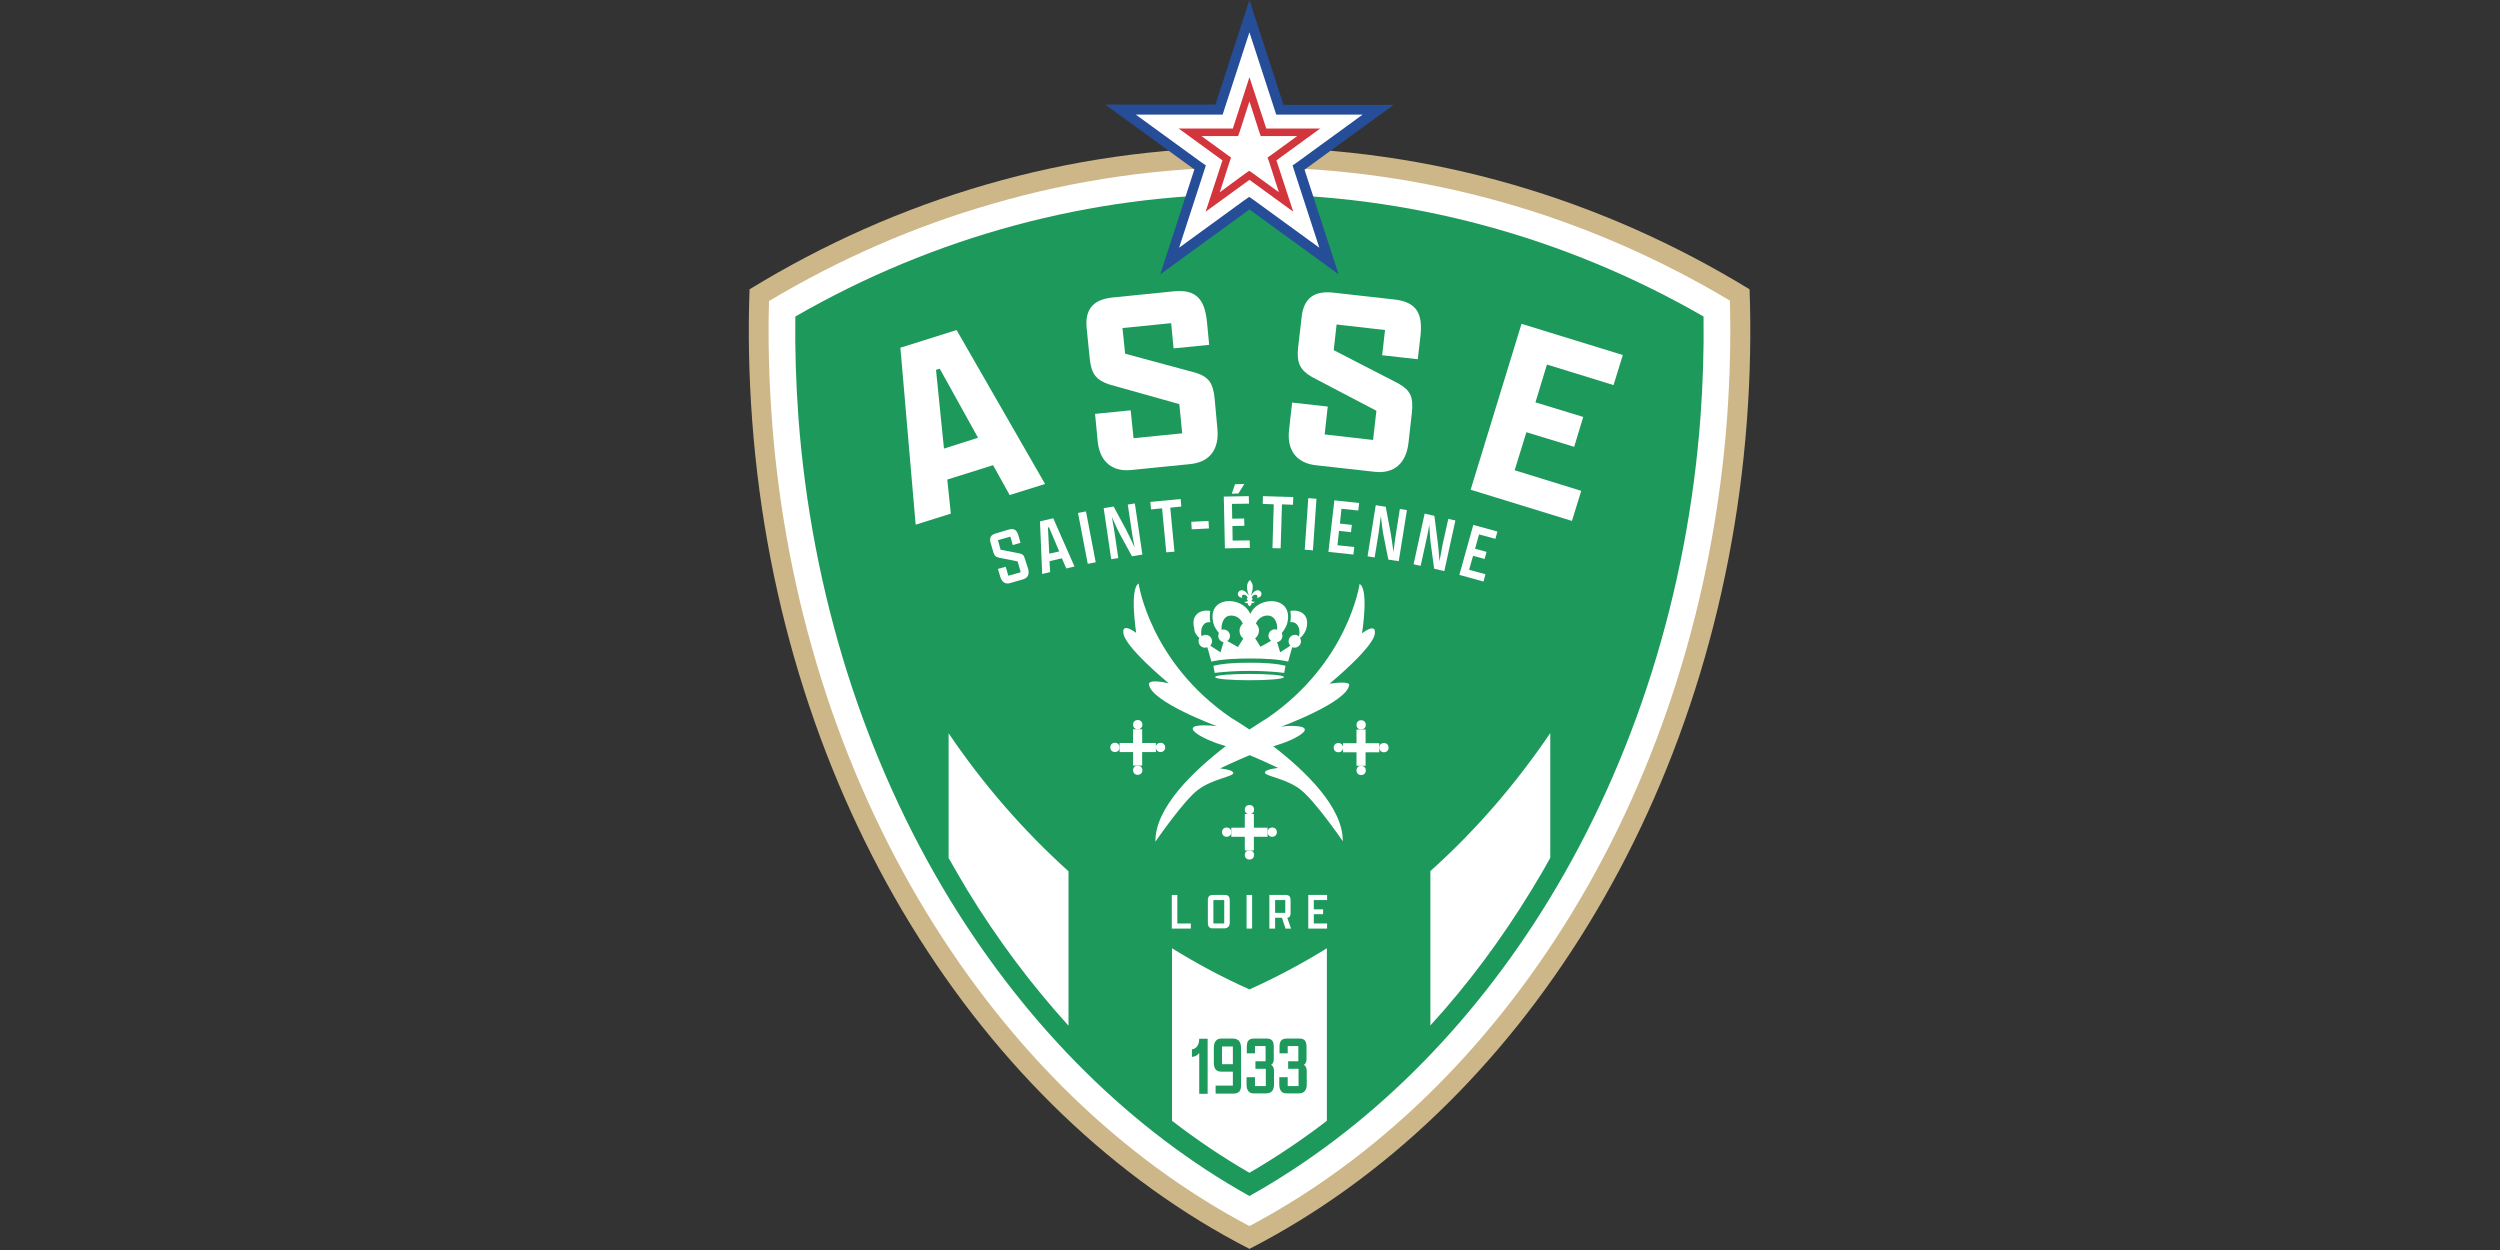 <?xml version="1.0" encoding="UTF-8" standalone="no"?>
<svg
   viewBox="0 0 460 230"
   height="230"
   width="460"
   xml:space="preserve"
   id="svg2"
   version="1.1"
   sodipodi:docname="SaintEtienne_2022a.svg"
   inkscape:version="1.2.2 (732a01da63, 2022-12-09)"
   xmlns:inkscape="http://www.inkscape.org/namespaces/inkscape"
   xmlns:sodipodi="http://sodipodi.sourceforge.net/DTD/sodipodi-0.dtd"
   xmlns="http://www.w3.org/2000/svg"
   xmlns:svg="http://www.w3.org/2000/svg"
   xmlns:rdf="http://www.w3.org/1999/02/22-rdf-syntax-ns#"
   xmlns:cc="http://creativecommons.org/ns#"
   xmlns:dc="http://purl.org/dc/elements/1.1/"><rect x="0" y="0" width="460" height="230" fill="#333333" stroke="none"/><sodipodi:namedview
     id="namedview239"
     pagecolor="#ffffff"
     bordercolor="#666666"
     borderopacity="1.0"
     inkscape:pageshadow="2"
     inkscape:pageopacity="0.0"
     inkscape:pagecheckerboard="0"
     showgrid="false"
     inkscape:zoom="2.7021739"
     inkscape:cx="230"
     inkscape:cy="115.09252"
     inkscape:window-width="1680"
     inkscape:window-height="979"
     inkscape:window-x="-8"
     inkscape:window-y="-8"
     inkscape:window-maximized="1"
     inkscape:current-layer="svg2"
     width="460px"
     inkscape:showpageshadow="2"
     inkscape:deskcolor="#d1d1d1" /><defs
     id="defs6"><clipPath
       id="clipPath18"
       clipPathUnits="userSpaceOnUse"><path
         id="path16"
         d="M 0,600 H 800 V 0 H 0 Z" /></clipPath></defs><g
     id="g8459"
     transform="matrix(0.407,0,0,0.407,137.753,-0.244)"><g
       id="g3001"><path
         d="M 226.4,67.2 C 144.1,67.2 67,90.6 0.4,131.4 -0.3,150.9 0.1,170.7 1.6,190.8 14.3,361.4 105.1,503 226.4,565.2 347.7,503 438.5,361.4 451.3,190.8 c 1.5,-20.1 1.9,-39.9 1.2,-59.4 C 385.8,90.6 308.6,67.2 226.4,67.2 Z"
         id="path1552"
         style="fill:#cdb789;fill-opacity:1" /><path
         d="m 226.4,76.2 c 39.5,0 78.6,5.5 116.4,16.4 35.1,10.1 69,24.9 100.8,43.9 0.5,17.7 0,35.7 -1.3,53.5 -6.1,81 -30.4,158.4 -70.4,223.8 C 334,475.8 283.8,524.5 226.4,554.9 169,524.6 118.8,475.9 80.9,414 40.9,348.6 16.5,271.2 10.5,190.2 9.2,172.4 8.7,154.4 9.2,136.7 41,117.7 74.9,102.9 110,92.8 147.7,81.8 186.9,76.2 226.4,76.2"
         id="path830"
         style="fill:#ffffff" /><path
         class="st2"
         d="M 226.4,541.3 C 173.3,511.7 126.7,465.6 91.2,407.7 52.2,343.9 28.4,268.4 22.5,189.3 21.4,174.1 20.9,158.8 21.1,143.7 83.9,107.5 154.7,88.4 226.4,88.4 c 71.6,0 142.5,19.1 205.3,55.3 0.2,15.2 -0.3,30.5 -1.4,45.6 -5.9,79.1 -29.7,154.6 -68.7,218.4 -35.5,58 -82.2,104 -135.2,133.6 z"
         id="path832"
         style="fill:#1d995b" /></g><g
       id="g1180"><path
         class="st0"
         d="m 90.4,332.1 v 56.4 c 2.8,4.9 5.6,9.8 8.5,14.6 13.6,22.3 29,42.8 45.7,61.2 V 394.5 C 124.3,376.2 106,355.2 90.4,332.1 Z"
         id="path834"
         style="fill:#ffffff" /><path
         class="st0"
         d="m 308.2,394.4 v 69.8 c 16.8,-18.4 32.1,-38.9 45.7,-61.2 2.9,-4.8 5.8,-9.6 8.5,-14.6 V 332 c -15.7,23.2 -33.9,44.2 -54.2,62.4 z"
         id="path836"
         style="fill:#ffffff" /><path
         class="st0"
         d="m 226.4,447.9 c -12.1,-5.4 -23.7,-11.6 -35,-18.6 v 78 c 11.3,8.7 23,16.6 35,23.5 12,-7 23.7,-14.8 35,-23.5 v -78 c -11.3,7 -23,13.2 -35,18.6 z"
         id="path838"
         style="fill:#ffffff" /></g></g><g
     id="g8524"
     transform="matrix(0.407,0,0,0.407,137.753,-0.244)"><g
       id="g1175"><path
         class="st2"
         d="m 207.5,470.2 v 24.9 h -3.8 v -18.5 c -0.8,1.2 -2.2,1.8 -3.3,1.8 V 475 c 1.8,-0.2 3.3,-1.8 3.3,-4.8 z"
         id="path840"
         style="fill:#1d995b" /><path
         class="st2"
         d="m 222.6,474.4 v 16.9 c 0,2.6 -1.1,3.7 -3.5,3.7 h -8 v -3.6 h 7.8 v -6.3 h -5 c -2.6,0 -3.6,-1.3 -3.6,-4.1 v -6.7 c 0,-2.6 1.1,-4.2 3.4,-4.2 h 5.3 c 2.4,0.1 3.6,1.5 3.6,4.3 z m -8.6,7.3 h 4.9 v -8 H 214 Z"
         id="path842"
         style="fill:#1d995b" /><path
         class="st2"
         d="m 225.1,490.9 v -3.3 h 3.8 v 4 h 4.9 v -7.8 h -4.7 v -3.4 h 4.6 v -6.9 h -4.8 v 3.3 h -3.7 V 474 c 0,-2.7 0.7,-3.9 3.6,-3.9 h 5.2 c 2.7,0 3.4,1.3 3.4,3.8 v 5.5 c 0,1.3 -0.4,2.1 -1.2,2.6 0.9,0.5 1.3,1.4 1.3,3 v 5.9 c 0,2.5 -1.1,4 -3.5,4 h -5.3 c -2.6,0.2 -3.6,-1.5 -3.6,-4 z"
         id="path844"
         style="fill:#1d995b" /><path
         class="st2"
         d="m 239.9,490.9 v -3.3 h 3.8 v 4 h 4.9 v -7.8 h -4.7 v -3.4 h 4.6 v -6.9 h -4.8 v 3.3 H 240 V 474 c 0,-2.7 0.7,-3.9 3.6,-3.9 h 5.2 c 2.7,0 3.4,1.3 3.4,3.8 v 5.5 c 0,1.3 -0.4,2.1 -1.2,2.6 0.9,0.5 1.3,1.4 1.3,3 v 5.9 c 0,2.5 -1.1,4 -3.5,4 h -5.3 c -2.6,0.2 -3.6,-1.5 -3.6,-4 z"
         id="path846"
         style="fill:#1d995b" /></g><g
       id="g1165"><path
         class="st0"
         d="m 237.2,338 c 0.5,-0.2 1,-0.3 1.5,-0.5 7.6,-2.1 21.5,-9.2 5,-8.7 l -2.9,0.3 c 0,0 29.9,-11 30.7,-18.9 0,0 0.6,-1.9 -8.9,-0.5 0,0 20.8,-17.1 20.5,-23.1 0,0 0.8,-4.5 -5.8,0.3 0,0 3.2,-20 -1.1,-22.3 0,0 -5,35.5 -41.8,60.7 0,0 -3.2,1.9 -8,5.1 -4.9,-3.3 -8.3,-5.3 -8.3,-5.3 -36.8,-25.2 -41.8,-60.7 -41.8,-60.7 -4.2,2.4 -1.1,22.3 -1.1,22.3 -6.6,-4.7 -5.8,-0.3 -5.8,-0.3 -0.3,6 20.5,23.1 20.5,23.1 -9.8,-2.2 -8.9,0.5 -8.9,0.5 0.8,7.9 30.7,18.9 30.7,18.9 l -2.9,-0.3 c -17.2,-1 -2.6,6.6 5,8.7 0.6,0.2 1.2,0.4 1.9,0.6 -14.4,11.1 -32,27.7 -31.8,43.2 0,0 12.6,-18.4 19.2,-23.4 6.6,-5 16,-6 16,-7.6 0,-1.6 -6,-2.1 -6,-2.1 0,0 6.5,-3.1 13.4,-6 6.7,2.8 12.9,5.8 12.9,5.8 0,0 -6,0.5 -6,2.1 0,1.6 9.5,2.6 16,7.6 6.6,5 19.2,23.4 19.2,23.4 0.2,-15.3 -17,-31.8 -31.4,-42.9 z"
         id="path850"
         style="fill:#ffffff" /><g
         id="g860">
		<path
   class="st0"
   d="m 203.8,289 c -0.3,0.4 -0.4,0.9 -0.4,1.5 0,1.6 1.3,2.9 2.9,2.9 0.3,0 0.7,-0.1 1,-0.2 l 0.3,0.8 1.6,5.7 c 4.8,-1.1 11.2,-1.4 17.7,-1.4 6.2,0 12.4,0.3 17,1.4 l 1.6,-5.7 0.3,-0.8 c 0.3,0.1 0.6,0.2 1,0.2 1.6,0 2.9,-1.3 2.9,-2.9 0,-0.5 -0.2,-1.1 -0.4,-1.5 1.3,-0.9 2.5,-3 2.8,-4.1 1.8,-6.5 -2.9,-8.9 -7.2,-8.1 0.1,0.8 0.2,1.6 0.2,2.3 0,1 -0.1,1.9 -0.2,2.8 0.3,0 0.6,-0.1 1,0 2.8,0.3 3.6,3.9 2.9,6.4 -0.5,-0.4 -1.1,-0.7 -1.8,-0.7 -1.6,0 -2.9,1.3 -2.9,2.9 0,0.8 0.3,1.4 0.8,2 l -4.6,3 -1.4,-4.6 c 1.4,-0.2 2.4,-1.4 2.4,-2.8 0,-0.5 -0.1,-0.9 -0.3,-1.3 1.1,-1.3 2.1,-3.1 2.4,-4.1 3.5,-12.8 -13.1,-13 -16.6,-4.5 -3.5,-8.5 -20.1,-8.4 -16.6,4.5 0.3,1.1 1.3,2.8 2.4,4.1 -0.2,0.4 -0.3,0.8 -0.3,1.3 0,1.4 1.1,2.6 2.4,2.8 l -1.4,4.6 -4.6,-3 c 0.5,-0.5 0.8,-1.2 0.8,-2 0,-1.6 -1.3,-2.9 -2.9,-2.9 -0.7,0 -1.3,0.2 -1.8,0.7 -0.7,-2.5 0.1,-6.1 2.9,-6.4 0.3,0 0.6,0 1,0 -0.2,-0.9 -0.2,-1.9 -0.2,-2.8 0,-0.8 0.1,-1.6 0.2,-2.3 -4.4,-0.8 -9,1.6 -7.2,8.1 -0.2,1.1 1,3.2 2.3,4.1 z m 25.5,-6.5 c 1.1,-2.6 3.5,-3.8 5.7,-3.6 3,0.3 4.2,3.6 3.9,6.4 -0.3,-0.1 -0.6,-0.2 -1,-0.2 -1.6,0 -2.9,1.3 -2.9,2.9 0,1 0.5,1.8 1.2,2.3 l -4.8,2.7 -2.4,-3.8 c 1,-0.8 1.7,-2.1 1.7,-3.5 0.1,-1.2 -0.5,-2.4 -1.4,-3.2 z m -15.5,2.8 c -0.2,-2.9 1,-6.2 3.9,-6.4 2.2,-0.2 4.6,1 5.7,3.6 -0.9,0.8 -1.5,2 -1.5,3.3 0,1.4 0.7,2.7 1.7,3.5 l -2.4,3.8 -4.8,-2.7 c 0.7,-0.5 1.2,-1.4 1.2,-2.3 0,-1.6 -1.3,-2.9 -2.9,-2.9 -0.3,0 -0.6,0 -0.9,0.1 z"
   id="path852"
   style="fill:#ffffff" />
		<path
   class="st0"
   d="m 242.7,301.6 c -4.3,-1.1 -10.1,-1.4 -16,-1.4 -6.1,0 -12.2,0.3 -16.6,1.4 l 0.6,3.2 c 10,-1.2 21.4,-1.2 31.4,0 z"
   id="path854"
   style="fill:#ffffff" />
		<path
   class="st0"
   d="m 210.9,306.7 c 0,1.9 31.1,1.9 31.1,0 -0.1,-1.9 -31.1,-1.9 -31.1,0 z"
   id="path856"
   style="fill:#ffffff" />
		<path
   class="st0"
   d="m 223.2,270.9 c -0.9,-1.5 1.3,-2.1 2.2,-0.5 0.1,0.1 0.1,0.2 0.2,0.4 -0.2,0.1 -0.4,0.3 -0.4,0.6 0,0.3 0.2,0.5 0.5,0.6 -0.2,0.6 -1,0.9 -1.5,0.5 0.1,0.7 0.8,0.9 1.4,0.7 0,0.5 0.2,1.1 0.9,1.5 0.7,-0.5 0.9,-1 0.9,-1.5 0.6,0.2 1.2,0 1.4,-0.7 -0.5,0.3 -1.3,0.1 -1.5,-0.5 0.3,-0.1 0.5,-0.3 0.5,-0.6 0,-0.3 -0.2,-0.5 -0.4,-0.6 0,-0.1 0.1,-0.2 0.2,-0.4 0.9,-1.6 3.1,-1 2.2,0.5 4.5,-0.6 0.7,-6.8 -2.7,-1 0.2,-1.1 0.8,-2 0.8,-3.9 0,-1.7 -0.7,-2.4 -1.3,-3.2 -0.7,0.8 -1.3,1.5 -1.3,3.2 0,1.9 0.6,2.8 0.8,3.9 -3.6,-5.8 -7.4,0.4 -2.9,1 z"
   id="path858"
   style="fill:#ffffff" />
	</g><g
         id="g872">
		<polygon
   class="st0"
   points="224.3,378.9 224.3,385.1 226.4,385.1 228.4,385.1 228.4,378.9 234.6,378.9 234.6,376.8 234.6,374.8 228.4,374.8 228.4,368.6 226.4,368.6 224.3,368.6 224.3,374.8 218.2,374.8 218.2,376.8 218.2,378.9 "
   id="polygon862"
   style="fill:#ffffff" />
		<circle
   class="st0"
   cx="226.4"
   cy="366.6"
   r="2.1"
   id="circle864"
   style="fill:#ffffff" />
		<circle
   class="st0"
   cx="236.7"
   cy="376.8"
   r="2.1"
   id="circle866"
   style="fill:#ffffff" />
		<circle
   class="st0"
   cx="216.1"
   cy="376.8"
   r="2.1"
   id="circle868"
   style="fill:#ffffff" />
		<circle
   class="st0"
   cx="226.4"
   cy="387.1"
   r="2.1"
   id="circle870"
   style="fill:#ffffff" />
	</g><g
         id="g898">
		<g
   id="g884">
			<polygon
   class="st0"
   points="274.8,340.7 274.8,346.8 276.9,346.8 278.9,346.8 278.9,340.7 285.1,340.7 285.1,338.6 285.1,336.6 278.9,336.6 278.9,330.4 276.9,330.4 274.8,330.4 274.8,336.6 268.7,336.6 268.7,338.6 268.7,340.7 "
   id="polygon874"
   style="fill:#ffffff" />
			<circle
   class="st0"
   cx="276.9"
   cy="328.3"
   r="2.1"
   id="circle876"
   style="fill:#ffffff" />
			<circle
   class="st0"
   cx="287.2"
   cy="338.6"
   r="2.1"
   id="circle878"
   style="fill:#ffffff" />
			<circle
   class="st0"
   cx="266.6"
   cy="338.6"
   r="2.1"
   id="circle880"
   style="fill:#ffffff" />
			<circle
   class="st0"
   cx="276.9"
   cy="348.9"
   r="2.1"
   id="circle882"
   style="fill:#ffffff" />
		</g>
		<g
   id="g896">
			<polygon
   class="st0"
   points="173.8,340.6 173.8,346.7 175.9,346.7 177.9,346.7 177.9,340.6 184.1,340.6 184.1,338.5 184.1,336.5 177.9,336.5 177.9,330.3 175.9,330.3 173.8,330.3 173.8,336.5 167.7,336.5 167.7,338.5 167.7,340.6 "
   id="polygon886"
   style="fill:#ffffff" />
			<circle
   class="st0"
   cx="175.9"
   cy="328.2"
   r="2.1"
   id="circle888"
   style="fill:#ffffff" />
			<circle
   class="st0"
   cx="186.2"
   cy="338.5"
   r="2.1"
   id="circle890"
   style="fill:#ffffff" />
			<circle
   class="st0"
   cx="165.6"
   cy="338.5"
   r="2.1"
   id="circle892"
   style="fill:#ffffff" />
			<circle
   class="st0"
   cx="175.9"
   cy="348.8"
   r="2.1"
   id="circle894"
   style="fill:#ffffff" />
		</g>
	</g></g><g
       id="g1054"><path
         class="st0"
         d="m 110.5,210.9 -20.7,6.5 1.6,15.4 -15.9,5 -6.9,-80 25.4,-8 40,69.6 -16,5 z m -22.2,-7.5 15.4,-4.9 -17.3,-31.2 -1.7,0.5 z"
         id="path902"
         style="fill:#ffffff" /><path
         class="st0"
         d="m 211.9,194.4 c 0.9,9 -3.2,15.1 -12.2,16 l -26.9,2.7 c -7.7,0.8 -14,-3.1 -15,-12.9 l -1.2,-12.5 16.1,-1.6 1.3,12.6 22,-2.2 -1.3,-13.2 -31.7,-8.9 c -5.9,-2 -8.1,-4.8 -8.8,-11.6 l -1.4,-13.9 c -0.9,-9 3.6,-13 11.7,-13.8 l 27.7,-2.8 c 10.3,-1 14,3.8 15,13.9 l 1,10.3 -16.1,1.6 -1.1,-11.4 -22,2.2 1.2,11.6 31.8,8.6 c 6.1,1.9 8,4.7 8.7,12 z"
         id="path904"
         style="fill:#ffffff" /><path
         class="st0"
         d="m 298.3,200.8 c -1,9 -6.3,14.1 -15.3,13.1 l -26.8,-3 c -7.7,-0.9 -13,-6 -11.9,-15.8 l 1.4,-12.5 16.1,1.8 -1.4,12.6 21.9,2.5 1.5,-13.2 -29.2,-15.3 c -5.4,-3.2 -6.9,-6.4 -6.2,-13.2 l 1.6,-13.9 c 1,-9 6.2,-11.9 14.3,-11 L 292,136 c 10.3,1.2 12.8,6.7 11.7,16.7 l -1.2,10.3 -16.1,-1.8 1.3,-11.4 -21.9,-2.5 -1.3,11.6 29.3,15.1 c 5.6,3.2 6.8,6.2 6,13.5 z"
         id="path906"
         style="fill:#ffffff" /><path
         class="st0"
         d="m 349.4,147 45.8,14.1 -4.2,13.6 -30.1,-9.3 -5.2,17.1 21.6,6.6 -4.1,13.5 -21.6,-6.6 -5.3,17.2 30.1,9.3 -4.2,13.6 -45.8,-14.1 z"
         id="path908"
         style="fill:#ffffff" /></g><g
       id="g8466"><path
         class="st0"
         d="m 191.3,405.2 h 2.5 v 12.9 h 6.1 v 2.3 h -8.6 z"
         id="path912"
         style="fill:#ffffff" /><path
         class="st0"
         d="m 207.6,417.9 v -10.5 c 0,-1.5 0.8,-2.2 2.2,-2.2 h 5.5 c 1.7,0 2.2,0.9 2.2,2.6 v 9.9 c 0,1.5 -0.8,2.6 -2.4,2.6 h -5.2 c -1.3,0.1 -2.3,-0.6 -2.3,-2.4 z m 7.4,0.2 v -10.6 h -4.9 v 10.6 z"
         id="path914"
         style="fill:#ffffff" /><path
         class="st0"
         d="m 225.1,405.2 h 2.5 v 15.2 h -2.5 z"
         id="path916"
         style="fill:#ffffff" /><path
         class="st0"
         d="m 235.4,420.4 v -15.2 h 7.5 c 1.5,0 2.1,0.8 2.1,2.5 v 5.7 c 0,1.3 -0.5,2 -1.5,2.1 l 1.7,4.9 h -2.5 l -1.6,-4.9 H 238 v 4.9 z m 7.2,-7.1 v -5.8 H 238 v 5.8 z"
         id="path918"
         style="fill:#ffffff" /><path
         class="st0"
         d="m 253,405.2 h 8.5 v 2.3 h -6 v 4.2 h 4.2 v 2.2 h -4.2 v 4.2 h 6 v 2.3 H 253 Z"
         id="path920"
         style="fill:#ffffff" /></g><g
       id="g1082"><path
         class="st0"
         d="m 126.3,257.6 c 0.7,2.5 0.1,4.2 -2.2,4.9 l -5.9,1.7 c -1.9,0.6 -3.6,-0.2 -4.4,-2.7 l -1.1,-3.7 3.5,-1 1.2,4.1 5.6,-1.6 -1.4,-4.9 -8.5,-1.7 c -1.4,-0.3 -2,-0.9 -2.5,-2.5 l -1.2,-4.2 c -0.7,-2.3 0.1,-3.6 2.2,-4.2 l 6,-1.8 c 2.5,-0.7 3.6,0.2 4.4,2.8 l 0.9,3.2 -3.5,1 -1.1,-3.8 -5.6,1.6 1.2,4.3 8.6,1.7 c 1.4,0.3 2,0.9 2.4,2.5 z"
         id="path922"
         style="fill:#ffffff" /><path
         class="st0"
         d="m 141.6,253 -5.6,1.3 0.3,4.9 -3.6,0.9 -1,-23.8 6,-1.4 9.6,21.8 -3.7,0.9 z m -5.7,-2.1 4.5,-1 -4.6,-10.9 -0.5,0.1 z"
         id="path924"
         style="fill:#ffffff" /><path
         class="st0"
         d="m 148.9,232.5 3.6,-0.7 4.4,23 -3.6,0.7 z"
         id="path926"
         style="fill:#ffffff" /><path
         class="st0"
         d="m 173.3,252.1 -5.4,-9.9 c -1,-1.8 -2.4,-5 -3.7,-7.9 0.5,2.9 1.1,6.1 1.3,7.6 l 1.6,11 -3.2,0.5 -3.4,-23.1 4.5,-0.7 5.6,10.4 c 1,1.9 2.6,5.3 3.9,8.1 -0.6,-3 -1.2,-6.4 -1.4,-8 l -1.7,-11.4 3.2,-0.5 3.4,23.1 z"
         id="path928"
         style="fill:#ffffff" /><path
         class="st0"
         d="m 186.9,230.4 -5,0.5 -0.3,-3.4 13.7,-1.3 0.3,3.4 -5,0.5 1.9,19.9 -3.7,0.3 z"
         id="path930"
         style="fill:#ffffff" /><path
         class="st0"
         d="m 200.1,236.5 7.8,-0.4 0.2,3.4 -7.8,0.4 z"
         id="path932"
         style="fill:#ffffff" /><path
         class="st0"
         d="m 214.8,225.1 11.3,-0.2 0.1,3.4 -7.7,0.1 0.1,6.7 5.4,-0.1 0.1,3.3 -5.4,0.1 0.1,6.6 7.7,-0.1 0.1,3.4 -11.3,0.2 z m 3.6,-1.3 1.5,-4.3 4.2,-0.1 -2.7,4.3 z"
         id="path934"
         style="fill:#ffffff" /><path
         class="st0"
         d="m 237.4,228.6 -5,-0.2 0.1,-3.5 13.7,0.4 -0.1,3.5 -5,-0.2 -0.6,19.9 -3.7,-0.1 z"
         id="path936"
         style="fill:#ffffff" /><path
         class="st0"
         d="m 253,225.8 3.7,0.3 -1.6,23.3 -3.7,-0.3 z"
         id="path938"
         style="fill:#ffffff" /><path
         class="st0"
         d="m 264.8,226.8 11.2,1.2 -0.4,3.4 -7.6,-0.8 -0.7,6.7 5.4,0.6 -0.4,3.3 -5.4,-0.6 -0.7,6.5 7.6,0.8 -0.4,3.4 -11.3,-1.2 z"
         id="path940"
         style="fill:#ffffff" /><path
         class="st0"
         d="m 289.2,253.6 -2.2,-11 c -0.4,-2 -0.8,-5.5 -1.2,-8.7 -0.4,3 -0.8,6.2 -1,7.7 l -1.8,11 -3.2,-0.5 3.7,-23.1 4.5,0.7 2.2,11.6 c 0.4,2.1 0.9,5.8 1.3,8.9 0.4,-3 0.8,-6.5 1.1,-8.1 l 1.8,-11.4 3.2,0.5 -3.7,23.1 z"
         id="path942"
         style="fill:#ffffff" /><path
         class="st0"
         d="m 309.9,257.7 -1.5,-11.1 c -0.3,-2 -0.5,-5.5 -0.7,-8.7 -0.5,2.9 -1.1,6.1 -1.5,7.6 l -2.4,10.9 -3.2,-0.7 5,-22.9 4.4,1 1.5,11.7 c 0.3,2.1 0.6,5.8 0.8,8.9 0.6,-3 1.2,-6.5 1.5,-8 l 2.5,-11.2 3.2,0.7 -5,22.9 z"
         id="path944"
         style="fill:#ffffff" /><path
         class="st0"
         d="m 327.6,237.9 10.9,3 -0.9,3.3 -7.4,-2 -1.8,6.5 5.2,1.4 -0.9,3.2 -5.2,-1.4 -1.8,6.3 7.4,2 -0.9,3.3 -10.9,-3 z"
         id="path946"
         style="fill:#ffffff" /></g></g><g
     id="g8289"
     transform="matrix(0.407,0,0,0.407,137.753,-0.244)"><path
       d="M 226.4,0.6 211,47.9 h -49.8 l 40.3,29.3 -15.4,47.4 40.3,-29.3 40.3,29.3 L 251.3,77.3 291.6,48 h -49.8 z"
       id="path6880"
       style="fill:#254d98;fill-opacity:1" /><path
       d="m 226.4,15.2 11.1,34.1 1,3.1 h 3.3 35.8 l -29,21.1 -2.7,1.9 1,3.1 11.1,34.1 -29,-21.1 -2.7,-1.9 -2.7,1.9 -29,21.1 11.1,-34.1 1,-3.1 -2.7,-1.9 -29,-21.1 h 36 3.3 l 1,-3.1 11.1,-34.1"
       id="path952"
       style="fill:#ffffff" /><path
       d="m 226.4,35.5 -7.5,23.2 h -24.5 l 19.8,14.4 -7.6,23.2 19.8,-14.4 19.8,14.4 -7.6,-23.2 19.8,-14.4 H 234 Z"
       id="path3010"
       style="fill:#d2353b;fill-opacity:1" /><path
       d="m 226.4,46.4 4.3,13.4 0.8,2.3 h 2.5 14 l -11.4,8.3 -2,1.4 0.8,2.3 4.3,13.4 -11.4,-8.3 -2,-1.4 -2,1.4 -11.3,8.3 4.3,-13.4 0.8,-2.3 -2,-1.4 -11.4,-8.3 h 14.1 2.5 l 0.8,-2.3 4.3,-13.4"
       id="path954"
       style="fill:#ffffff" /></g></svg>
